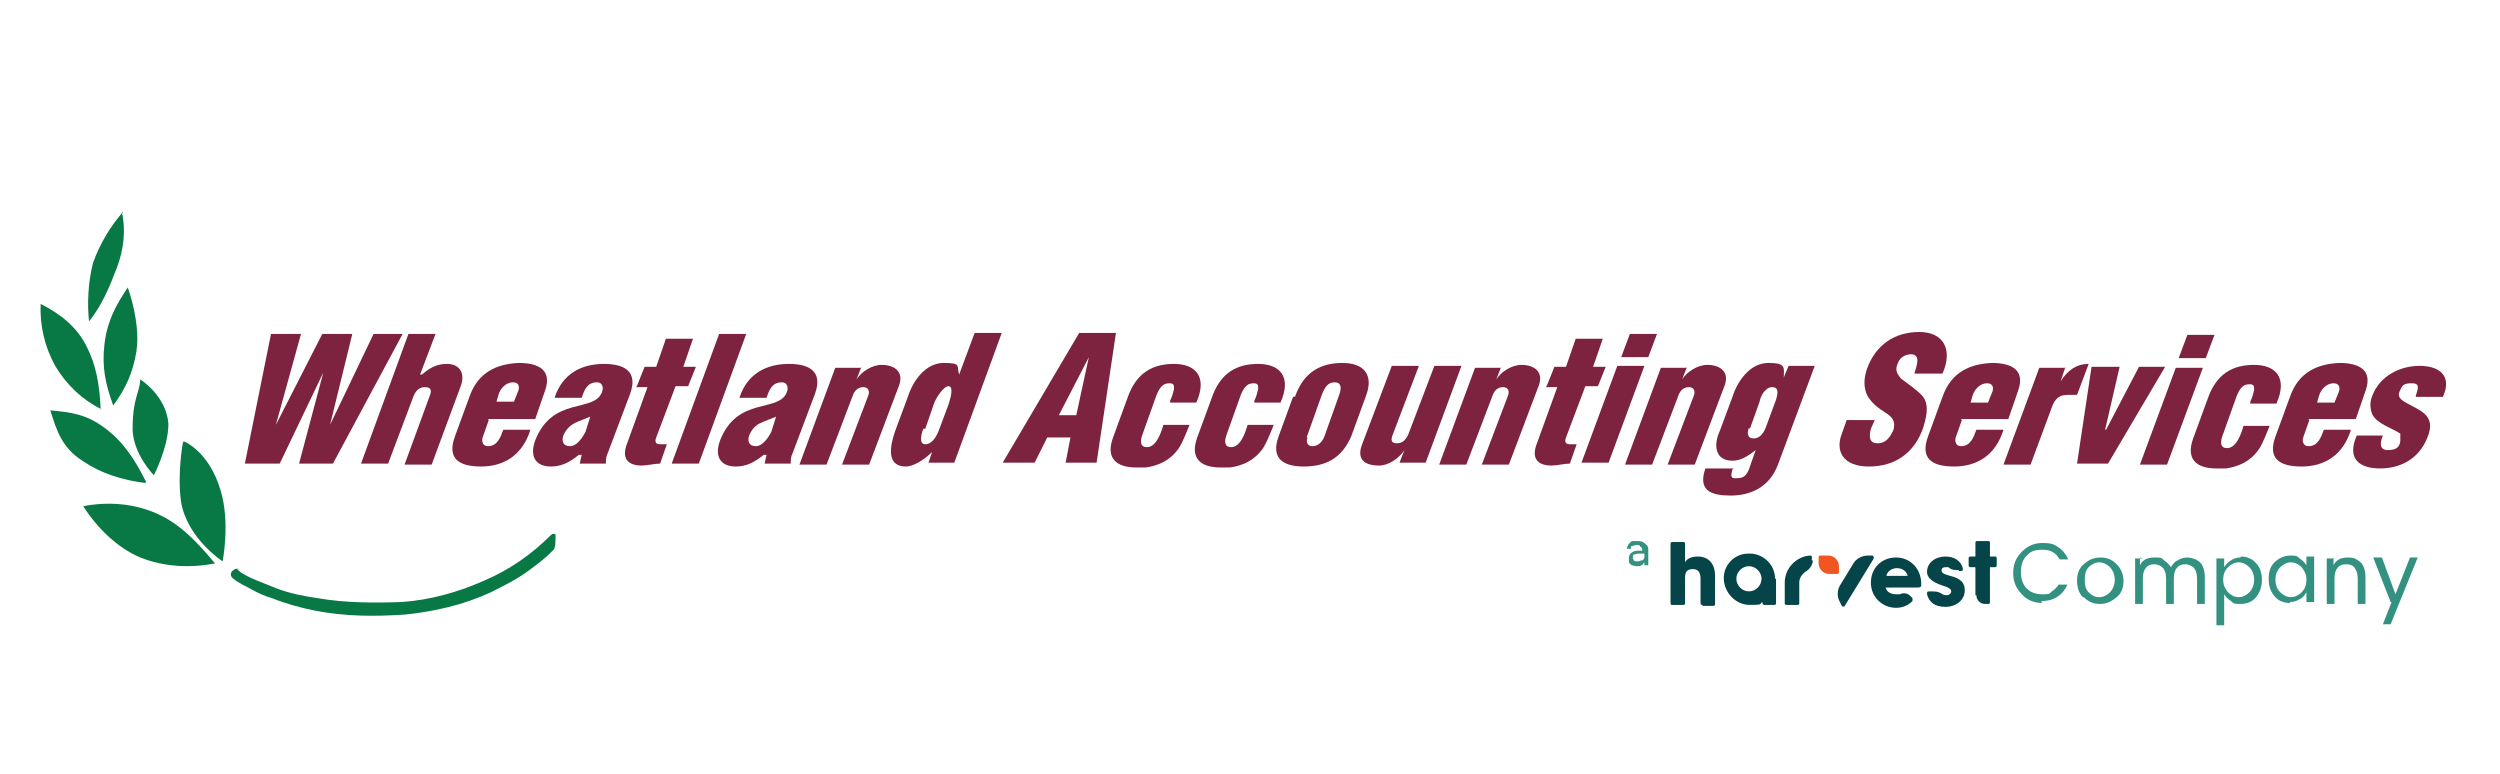 <svg xmlns="http://www.w3.org/2000/svg" id="Layer_1" viewBox="0 0 258.3 80"><defs><style>      .st0 {        fill: #054448;      }      .st1 {        fill: #087844;      }      .st2 {        fill: #7d223f;      }      .st3 {        stroke: #339181;        stroke-width: 0px;      }      .st3, .st4 {        fill: #339181;      }      .st5 {        fill: #f05522;      }    </style></defs><path class="st1" d="M24.7,59c.5.4,1.2.7,1.9,1s1.3.5,2,.8c1.3.5,2.8.8,4.2,1,2.9.5,5.8.5,8.7.4,2.9-.2,5.8-1,8.5-2.2,2.6-1.1,4.9-2.7,6.9-4.7.2-.2.5-.2.5,0,0,.7,0,1.2-.2,1.5h0c-.9.9-1.3,1.2-2.5,2.1s-2.6,1.6-4,2.3c-2.8,1.3-5.9,2-8.9,2.3-3.1.2-6.1.2-9.2-.4-1.5-.3-3-.7-4.5-1.3-.7-.2-1.4-.5-2.1-.9-.7-.4-1.3-.6-2-1.2-.2-.2-.2-.5,0-.7.2-.2.4-.3.7-.2h-.2ZM12.7,21.9c-1.3,1.5-2.4,3.3-3.1,5.3-.5,2-.6,4.2-.4,6,1.3-1.6,2.1-3.5,2.9-5.6.7-1.9.9-3.8.5-5.7ZM15,49.9c-2.4-.3-4.6-1-6.5-2.3-2-1.3-2.6-2.9-3.3-5.2,2.2.2,3.7.4,5.6,1.8,1.9,1.4,3.1,3.2,4.3,5.6h0ZM10.5,42.3c-2-1-3.6-2.5-4.8-4.5-1.1-2-1.6-4.2-1.5-6.4,2,1,3.8,2.4,4.8,4.5.9,1.8,1.3,3.8,1.4,6.4h0ZM22.3,58.2c-2.6.5-5.3.4-7.8-.6-2.4-1-4.5-3.1-5.9-5.3,2.6-.5,5.4-.3,7.9.9,2.1,1,3.8,2.7,5.7,5h0ZM14.1,36.3c-.4,2.3-1.1,3.8-2.4,5.6-.8-2.2-1.2-4-.9-6.4s1.2-4,2.4-5.8c.7,2,1.2,4.6.9,6.5h0ZM14.5,39.2s2.7,1.7,2.9,4.6c0,2.4-1.5,5.3-1.5,5.3,0,0-2.1-2.1-2.2-4.7,0-3.3.7-3.7.8-5.2h0ZM19,45.6s2.6,1,3.8,5.1c1,3.3.2,7.3.2,7.3,0,0-3.7-2.4-4.3-6.2-.4-2.9.2-6.1.2-6.1h0Z"></path><g><g><path class="st2" d="M103.6,47.8l7.9-13.4h3.8l-2,13.4h-3.2l.5-2.6h-2.4l-1.3,2.6h-3.3ZM112.5,36.9h0l-3.1,6h1.8l1.3-6h0Z"></path><path class="st2" d="M120.9,41.6v-.2c.2-.4.3-.8.4-1.2,0-.4,0-.6-.5-.6-.7,0-1,.5-1.3,1.2l-1.5,4.2c-.2.6-.2,1.2.5,1.2,1,0,1.5-1.6,1.7-2.3h2.7c-.2.5-.7,1.8-1.1,2.4-.9,1.3-2.1,1.8-3.4,2h-1c-2,0-3.2-.9-2.4-3.1l1.5-4.1c.9-2.6,2.6-3.5,4.8-3.5s3.5,1.3,2.3,4h-2.7,0Z"></path><path class="st2" d="M129.6,41.6v-.2c.2-.4.3-.8.4-1.2,0-.4,0-.6-.5-.6-.7,0-1,.5-1.3,1.2l-1.5,4.2c-.2.6-.2,1.2.5,1.2,1,0,1.5-1.6,1.7-2.3h2.7c-.2.5-.7,1.8-1.1,2.4-.9,1.3-2.1,1.8-3.4,2h-1c-2,0-3.2-.9-2.4-3.1l1.5-4.1c.9-2.6,2.6-3.5,4.8-3.5s3.5,1.3,2.3,4h-2.7,0Z"></path><path class="st2" d="M133.8,41c.9-2.6,2.7-3.5,4.9-3.5s3.3,1.2,2.4,3.5l-1.5,4.1c-1,2.3-2.7,3.1-4.9,3.1s-3.4-.9-2.6-3.1l1.5-4.1h0ZM135.1,45.2c-.2.5,0,.9.5.9s.9-.3,1.2-.9l1.6-4.5c.2-.6.2-1.2-.5-1.2s-1,.5-1.3,1.2l-1.6,4.5h0Z"></path><path class="st2" d="M144.6,47.8l.5-1.3h0c-.5.8-1.6,1.6-2.6,1.6-1.6,0-2.3-.7-1.8-2.1l3.1-8.2h2.8l-2.7,7.1c-.2.5-.2.9.4.9s.9-.3,1.2-.9l2.7-7.1h2.8l-3.7,10h-2.7Z"></path><path class="st2" d="M155.1,37.9l-.5,1.3h0c.5-.8,1.6-1.5,2.6-1.5,1.3,0,2.3.7,1.8,2.1l-3.1,8.2h-2.8l2.7-7.1c.2-.5,0-.9-.5-.9s-.9.3-1.1.9l-2.7,7.1h-2.8l3.7-10h2.7v-.2Z"></path><path class="st2" d="M159.8,39.9l.8-2h1.2l1-2.9h2.8l-1,2.9h1.3l-.8,2h-1.3l-2,5.3c-.2.5,0,.7.4.7h.7l-.7,2c-.6,0-1.3.2-1.9.2-1.5,0-2.1-.8-1.5-2.3l2.1-5.8h-1.2Z"></path><path class="st2" d="M163.4,47.8l3.7-10h2.8l-3.7,10h-2.8ZM167.5,36.9l.9-2.4h2.8l-.9,2.4h-2.8Z"></path><path class="st2" d="M174.3,37.9l-.5,1.3h0c.5-.8,1.6-1.5,2.6-1.5,1.3,0,2.3.7,1.8,2.1l-3.1,8.2h-2.8l2.7-7.1c.2-.5,0-.9-.5-.9s-.9.3-1.1.9l-2.7,7.1h-2.8l3.7-10h2.7v-.2Z"></path><path class="st2" d="M179,48.5c-.2.7-.2,1,.5.9.6,0,.9-.2,1.2-.9l.7-2h0c-.9.7-1.6,1.1-2.4,1.1-1.8,0-2-1.6-1.3-3.1l1.3-3.5c.5-1.6,1.8-3.5,3.7-3.5s1.6.5,1.6,1.5h0l.5-1.2h2.7l-3.8,10.2c-.9,2.4-2.9,3.2-4.9,3.2s-3.4-.5-2.6-2.8h2.9,0ZM180.7,44.2c-.2.5-.2,1.1.5,1.1s1.1-.7,1.3-1.3l1-2.7c.2-.7.3-1.3-.4-1.3s-1.2.9-1.3,1.5l-1,2.8h0Z"></path></g><path class="st2" d="M193.7,43.4l-.4.9c-.2.8-.2,1.5.7,1.5s1.3-.7,1.6-1.3c.4-1.2-.4-1.6-1-2-.8-.5-1.4-1.1-1.7-1.7-.3-.7-.4-1.5,0-2.7.9-2.5,2.9-3.8,5.4-3.8s3.5,1.8,2.4,4.3h-2.9c.2-.8.7-1.9-.3-2-.6,0-1.2.3-1.4.9-.4.8,0,1.2.3,1.6.9.7,1.7,1.2,2.3,1.9.5.7.5,1.6,0,3.2-.9,2.6-2.9,4-5.6,4s-3.5-1.6-2.8-3.4l.5-1.4h2.9-.2,0Z"></path><path class="st2" d="M202.7,43.4l-.6,1.7c-.2.5,0,1,.5,1,1,0,1.3-.9,1.6-1.7h2.8c-.8,2.6-2.7,3.8-5.1,3.8s-3.5-.9-2.7-3.1l1.5-4.1c.9-2.6,2.9-3.4,5.1-3.5,2,0,3.5.7,2.7,2.9l-1,2.9h-4.9ZM205.4,41.6l.4-1c.2-.4.2-1-.5-1s-1.3.6-1.5,1.3l-.2.7h2,0Z"></path><path class="st2" d="M213.4,37.9l-.5,1.5h0c.7-1.1,1.6-1.8,2.9-1.8l-1.2,3.2h-.9c-.8,0-1.2.2-1.6,1l-2.3,6.2h-2.8l3.7-10h2.7v-.2Z"></path><path class="st2" d="M217.6,44.4h0l3.4-6.5h2.7l-5.9,10h-3.2l1.5-10h2.9l-1.5,6.5h0Z"></path><path class="st2" d="M221.1,48l3.7-10h2.8l-3.7,10h-2.8ZM225.1,37l.9-2.4h2.8l-.9,2.4h-2.8Z"></path><path class="st2" d="M232.5,41.7v-.2c.2-.4.3-.8.4-1.2,0-.4,0-.6-.5-.6-.7,0-1,.5-1.3,1.2l-1.5,4.2c-.2.6-.2,1.2.5,1.2,1,0,1.5-1.6,1.7-2.3h2.7c-.2.5-.7,1.8-1.1,2.4-.9,1.3-2.1,1.8-3.4,2h-1c-2,0-3.2-.9-2.4-3.1l1.5-4.1c.9-2.6,2.6-3.5,4.8-3.5s3.5,1.3,2.3,4h-2.7,0Z"></path><path class="st2" d="M238.6,43.4l-.6,1.7c-.2.5,0,1,.5,1,1,0,1.3-.9,1.6-1.7h2.8c-.8,2.6-2.7,3.8-5.1,3.8s-3.5-.9-2.7-3.1l1.5-4.1c.9-2.6,2.9-3.4,5.1-3.5,2,0,3.5.7,2.7,2.9l-1,2.9h-4.9ZM241.2,41.6l.4-1c.2-.4.2-1-.5-1s-1.3.6-1.5,1.3l-.2.7h2,0Z"></path><path class="st2" d="M249.6,40.9c.2-.7.5-1.3-.4-1.3s-1,.2-1.3.9c-.2.5.2.8.5,1,1.5.9,3.4,1.3,2.4,3.7-.9,2.3-2.9,3.2-4.9,3.2s-3.5-.9-2.4-3.4h2.7c-.3.7-.4,1.5.5,1.5s1.2-.3,1.3-.9c0-.3,0-.5,0-.8-.9-.6-2.4-1-2.9-2-.2-.5-.3-1.2,0-1.9.8-2.1,2.9-3.1,4.9-3.1s3.4,1,2.4,3.2h-2.8Z"></path><g><path class="st2" d="M25.3,47.9l2.7-13.4h3.1l-2.6,9.4h0l4.8-9.4h3.1l-2.3,9.4h0l4.5-9.4h3l-7.2,13.4h-3.5l2.5-9.4h0l-4.5,9.4h-3.5"></path><path class="st2" d="M43.6,38.7h0c1-.9,1.8-1.1,2.6-1.1,1.3,0,1.9,1,1.4,2.3l-3,8.1h-2.8l2.6-7.1c.2-.5.2-.9-.5-.9s-1,.5-1.2,1l-2.6,6.9h-2.8l4.9-13.4h2.8l-1.6,4.2h0Z"></path><path class="st2" d="M50.5,43.4l-.6,1.7c-.2.5,0,1,.5,1,1,0,1.3-.9,1.6-1.7h2.8c-.8,2.6-2.7,3.8-5.1,3.8s-3.5-.9-2.7-3.1l1.5-4.1c.9-2.6,2.9-3.4,5.1-3.5,2,0,3.5.7,2.7,2.9l-1,2.9h-4.9ZM53.1,41.5l.4-1c.2-.4.2-1-.5-1s-1.3.6-1.5,1.3l-.2.7h2,0Z"></path><path class="st2" d="M59.8,47c-1,.8-1.8,1.2-2.9,1.2-1.6,0-2.2-1.1-1.6-2.7.9-2.3,2.4-3,3.8-3.4s2.7-.5,3.1-1.6c.2-.5,0-1-.5-1-1,0-1.3.7-1.6,1.6h-2.8c.8-2.5,2.8-3.5,5.1-3.5s3.5.9,2.7,3.1l-2.3,6.1c-.2.4-.2.7-.2,1.1h-2.7l.2-.9h-.2,0ZM61.1,43c-.7.3-1.3.5-1.7.7s-.9.6-1.2,1.3c-.2.6,0,1.1.7,1.1s1.3-.9,1.6-1.5l.5-1.6h0Z"></path><path class="st2" d="M65.8,39.9l.8-2h1.2l1-2.9h2.8l-1,2.9h1.3l-.8,2h-1.3l-2,5.3c-.2.5,0,.7.4.7h.7l-.7,2c-.6,0-1.3.2-1.9.2-1.5,0-2.1-.8-1.5-2.3l2.1-5.8h-1.2Z"></path><path class="st2" d="M69.4,47.9l4.9-13.4h2.8l-4.9,13.4h-2.8Z"></path><path class="st2" d="M78.9,47c-1,.8-1.8,1.2-2.9,1.2-1.6,0-2.2-1.1-1.6-2.7.9-2.3,2.4-3,3.8-3.4s2.7-.5,3.1-1.6c.2-.5,0-1-.5-1-1,0-1.3.7-1.6,1.6h-2.8c.8-2.5,2.8-3.5,5.1-3.5s3.5.9,2.7,3.1l-2.3,6.1c-.2.4-.2.7-.2,1.1h-2.7l.2-.9h-.2,0ZM80.3,43c-.7.3-1.3.5-1.7.7-.5.2-.9.6-1.2,1.3-.2.6,0,1.1.7,1.1s1.3-.9,1.6-1.5l.5-1.6h0Z"></path><path class="st2" d="M89,37.9l-.5,1.3h0c.5-.8,1.6-1.5,2.6-1.5,1.3,0,2.3.7,1.8,2.1l-3.1,8.2h-2.8l2.7-7.1c.2-.5,0-.9-.5-.9s-.9.3-1.1.9l-2.7,7.1h-2.8l3.7-10h2.7v-.2Z"></path><path class="st2" d="M95.9,47.9l.4-1.2h0c-.9.9-2,1.5-2.7,1.5-2,0-1.7-2-1.1-3.7l1.3-3.5c.5-1.6,1.8-3.5,3.7-3.5s1.3.3,1.6,1.2h0l1.6-4.3h2.8l-4.9,13.4h-2.7,0ZM95.4,44.3c-.2.5-.5,1.6.2,1.6s1.2-.8,1.5-1.7l.9-2.4c.3-.9.5-1.9,0-1.9s-1.3,1.2-1.5,1.8l-.9,2.6h0Z"></path></g></g><path class="st4" d="M247,62.2l-1.8-4.6h.9l1.4,3.8,1.5-3.8h.8l-2.8,6.9h-.8l.9-2.3Z"></path><path class="st4" d="M241.1,57.6v.8c.3-.6.8-.8,1.5-.8s.9.2,1.3.5c.3.3.5.8.5,1.5v2.8h-.8v-2.6c0-.5-.1-.8-.3-1.1s-.5-.4-.9-.4-.7.1-.9.4c-.2.2-.3.6-.3,1.1v2.6h-.8v-4.7h.8Z"></path><path class="st4" d="M237.8,61.2c.3-.3.5-.7.5-1.3s-.2-.9-.5-1.3c-.3-.3-.7-.5-1.1-.5s-.8.2-1.1.5c-.3.3-.5.7-.5,1.3s.2,1,.5,1.3c.3.3.7.5,1.1.5s.8-.2,1.1-.5ZM236.6,62.3c-.6,0-1.2-.2-1.6-.7-.4-.5-.6-1-.6-1.8s.2-1.3.6-1.7c.4-.4,1-.7,1.6-.7s.7,0,1,.3c.3.2.5.4.7.7v-.9h.8v4.7h-.8v-1c-.2.3-.4.6-.7.7-.3.2-.6.3-1,.3Z"></path><path class="st4" d="M231.3,61.7c.4,0,.8-.2,1.1-.5.3-.3.5-.8.5-1.3s-.2-1-.5-1.3c-.3-.3-.7-.5-1.1-.5s-.8.2-1.1.5c-.3.3-.5.7-.5,1.3s.2.9.5,1.3c.3.3.7.5,1.1.5ZM231.5,57.5c.6,0,1.2.2,1.6.7.4.4.6,1,.6,1.7s-.2,1.3-.6,1.8c-.4.5-1,.7-1.6.7s-.7,0-1-.3c-.3-.2-.5-.4-.7-.7v3.2h-.8v-6.9h.8v.9c.2-.3.4-.5.7-.7.3-.2.6-.3,1-.3Z"></path><path class="st4" d="M221.1,57.6v.8c.3-.6.8-.8,1.5-.8s.7,0,1,.3c.3.2.5.4.7.7.2-.3.4-.6.7-.7.3-.2.6-.3,1-.3s1,.2,1.3.5c.3.3.5.8.5,1.5v2.8h-.8v-2.6c0-.5-.1-.8-.3-1.1-.2-.2-.5-.4-.9-.4s-.7.1-.9.4c-.2.2-.3.6-.3,1.1v2.6h-.8v-2.6c0-.5-.1-.8-.3-1.1-.2-.2-.5-.4-.9-.4s-.7.1-.9.4c-.2.2-.3.6-.3,1.1v2.6h-.8v-4.7h.8Z"></path><path class="st4" d="M216.9,61.7c.4,0,.8-.2,1.1-.5.3-.3.5-.8.5-1.3s-.2-1-.5-1.3c-.3-.3-.7-.5-1.1-.5s-.8.2-1.1.5c-.3.3-.4.7-.4,1.3s.1,1,.4,1.3c.3.3.6.5,1.1.5ZM215.2,61.7c-.4-.4-.6-1-.6-1.7s.2-1.3.7-1.7c.4-.4,1-.7,1.7-.7s1.2.2,1.7.7c.4.4.7,1,.7,1.7s-.2,1.3-.7,1.7c-.5.4-1,.7-1.7.7s-1.2-.2-1.7-.7Z"></path><path class="st4" d="M211,62.3c-.8,0-1.6-.3-2.1-.9-.6-.6-.9-1.3-.9-2.2s.3-1.6.9-2.2c.6-.6,1.3-.9,2.1-.9s1.2.1,1.6.4c.5.3.8.7,1.1,1.3h-.9c-.4-.7-.9-1-1.8-1s-1.2.2-1.6.6c-.4.4-.6,1-.6,1.7s.2,1.3.6,1.7c.4.4.9.6,1.6.6s.7,0,1-.3c.3-.2.5-.4.7-.7h.9c-.2.5-.6,1-1.1,1.3-.5.3-1,.4-1.6.4Z"></path><path class="st0" d="M175.9,62.5c-.1,0-.2,0-.2-.2v-2.5c0-.6-.2-1-.8-1s-.8.3-.8.9v2.6c0,.1,0,.2-.2.2h-1.1c-.1,0-.2,0-.2-.2v-6.1c0-.1,0-.2.2-.2h1.1c.1,0,.2,0,.2.2v1.9c.2-.4.7-.6,1.3-.6,1.1,0,1.8.7,1.8,2v2.9c0,.1,0,.2-.2.2h-1.1Z"></path><path class="st0" d="M194.8,60.5c0,.6.5.9,1.1.9s.3,0,.4,0c.4-.2.8-.1,1.1.2l.2.2c0,0,0,.2,0,.3-.5.5-1.1.7-1.7.7-1.4,0-2.6-1.1-2.6-2.6s1.1-2.6,2.6-2.6,2.6,1.2,2.6,2.7,0,.1,0,.2c0,.1-.1.2-.3.2h-3.5,0ZM197.1,59.5c-.1-.5-.6-.8-1.1-.8s-1,.3-1.1.8h2.2Z"></path><path class="st0" d="M202.4,58.9c-.4,0-.8,0-1.1-.3,0,0-.2,0-.3,0-.2,0-.4.1-.4.3,0,.3.2.4.9.6,1.2.3,1.5.8,1.5,1.5,0,1-.9,1.7-2,1.7s-1.7-.5-1.9-1.3c0-.2,0-.3.2-.3h.2c.4,0,.8,0,1.2.3,0,0,.2.1.4.1.3,0,.5-.2.5-.4s-.2-.4-.9-.6c-1.2-.4-1.6-.9-1.6-1.4,0-1,.9-1.6,1.9-1.6s1.6.5,1.8,1.2c0,.2,0,.3-.2.3h-.2Z"></path><path class="st0" d="M204.1,61.5v-2.9h-.5c-.1,0-.2,0-.2-.2v-.7c0-.1,0-.2.2-.2h.5v-1.4c0-.1,0-.2.2-.2h1.1c.1,0,.2,0,.2.2v1.4h.5c.1,0,.2,0,.2.2v.7c0,.1,0,.2-.2.2h-.5v3.6c0,.1,0,.2-.2.2h-.3c-.5,0-.9-.4-.9-.9Z"></path><path class="st0" d="M193.4,57.4h-.4c-.6,0-1.2.3-1.5.8l-1.4,2.3c-.3.5-.3,1.2,0,1.7l.2.4c0,.1.3.1.3,0l3-4.9c0-.1,0-.3-.2-.3h0Z"></path><path class="st0" d="M183.4,59.8c0-1.5-1.3-2.7-2.8-2.6-1.4,0-2.5,1.2-2.5,2.5,0,1.5,1.2,2.8,2.7,2.8s.9-.1,1.3-.3h0c0,.2,0,.3.2.3h1c.1,0,.2,0,.2-.2v-2.5h0ZM180.7,61.1c-.7,0-1.3-.6-1.3-1.3s.6-1.3,1.3-1.3,1.3.6,1.3,1.3-.6,1.3-1.3,1.3Z"></path><path class="st5" d="M187.9,57.6v.6c0,.6.5,1.1,1.1,1.1h.8c.1,0,.2,0,.2-.2v-.6c0-.6-.5-1.1-1.1-1.1h-.8c-.1,0-.2,0-.2.2Z"></path><path class="st0" d="M187.2,57.9h0v-.3c0-.1,0-.2-.2-.2-1.4.1-2.6,1.3-2.6,2.8v2.1c0,.1,0,.2.2.2h1.1c.1,0,.2,0,.2-.2v-2.1c0-.4.2-.8.6-1.1.7-.4.8-1,.8-1.2h0Z"></path><path class="st3" d="M170,56.9h-.6c-.3,0-.6,0-.8.2-.2.1-.3.3-.3.6s0,.3,0,.4c0,.1.2.2.3.3.1,0,.3.1.5.1s.4,0,.5-.1h0c.1,0,.2-.2.3-.3v.3s0,0,0,0h.4v-1.5c0-.3,0-.5-.3-.7-.2-.2-.4-.3-.8-.3s-.3,0-.5,0c-.2,0-.3.2-.4.3h0s0,0,0,0c-.1.1-.2.3-.2.5h0s0,0,0,0h.4c0-.2,0-.3.2-.3h0c.1,0,.2-.1.4-.1s.3,0,.4.2h0s0,0,0,0c.1,0,.2.2.2.5h0ZM169.6,57.9h0s0,0,0,0c-.1,0-.2.1-.4.1s-.3,0-.4-.1c0,0-.1-.2-.1-.3s0-.2.1-.3h0c0,0,.3-.1.5-.1h.6c0,.1,0,.3,0,.4,0,.1-.1.2-.2.3Z"></path></svg>